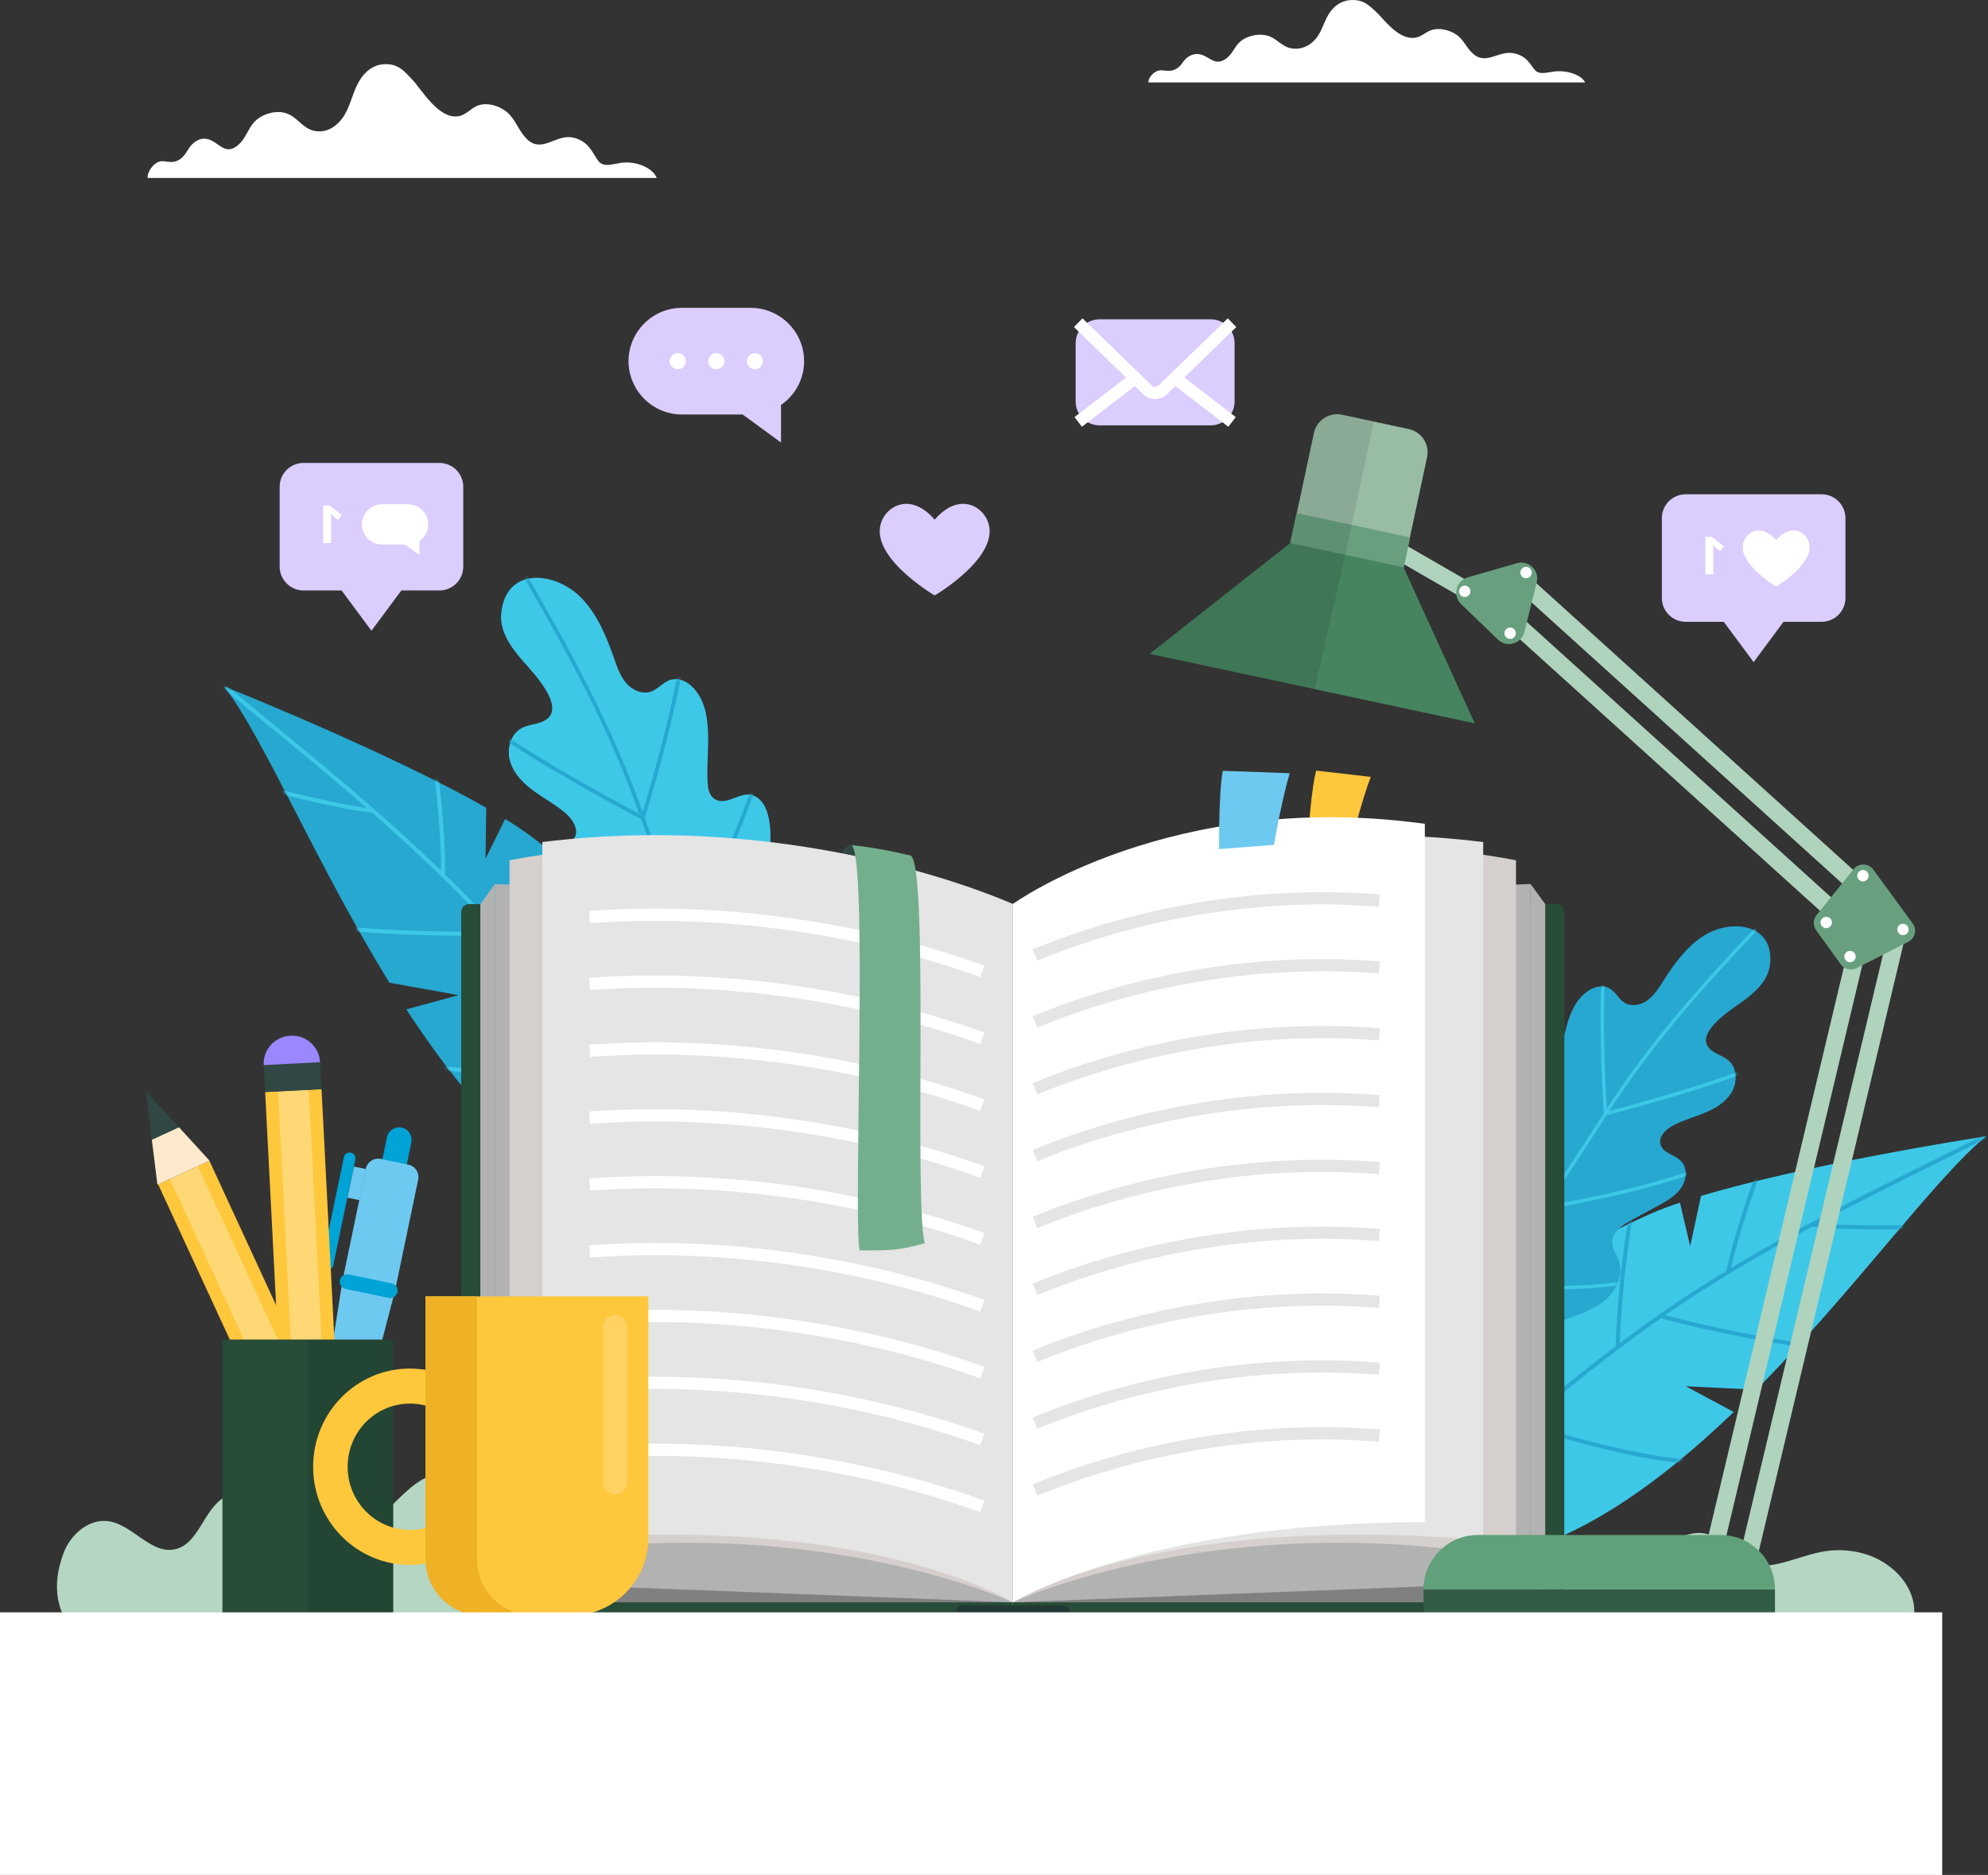 <svg width="651" height="614" viewBox="0 0 651 614" fill="none" xmlns="http://www.w3.org/2000/svg">
<rect x="0" y="0" width="651" height="614" fill="#333333" stroke="none"/>
<path d="M48.374 58.278C48.068 56.436 50.502 52.728 53.163 52.786C54.217 52.812 55.252 53.086 56.306 53.033C59.117 52.897 60.574 50.711 61.654 48.895C62.741 47.086 64.895 45.017 67.634 45.479C71.577 46.143 73.568 51.348 78.051 47.438C80.986 44.881 81.207 41.302 84.532 38.823C86.816 37.118 90.525 36.11 93.576 37.053C97.565 38.283 99.049 42.239 103.297 42.929C108.002 43.69 111.385 40.111 112.888 37.528C114.71 34.392 115.387 31.009 116.949 27.82C118.393 24.866 121.302 20.917 126.507 21.001C130.912 21.073 132.851 23.864 135.011 26.076C137.822 28.952 143.665 39.291 150.218 38.042C152.775 37.554 154.05 35.524 156.353 34.62C160.062 33.162 164.786 35.166 167.018 37.691C169.25 40.215 170.135 43.267 172.659 45.655C173.31 46.273 174.104 46.859 175.132 47.138C178.658 48.101 181.938 45.134 185.712 44.913C188.314 44.764 190.735 45.987 192.232 47.477C193.728 48.967 194.548 50.73 195.693 52.37C196.012 52.825 196.376 53.287 196.949 53.593C198.602 54.478 200.931 53.73 202.961 53.385C207.971 52.519 213.665 54.823 215.077 58.278H48.368H48.374Z" fill="white"/>
<path d="M376.099 27C375.837 25.666 377.924 22.98 380.206 23.023C381.111 23.041 381.998 23.239 382.902 23.202C385.313 23.103 386.563 21.519 387.489 20.204C388.421 18.894 390.268 17.395 392.618 17.73C396 18.211 397.708 21.981 401.553 19.149C404.07 17.297 404.259 14.705 407.111 12.909C409.07 11.674 412.251 10.944 414.868 11.627C418.289 12.518 419.562 15.383 423.206 15.883C427.241 16.434 430.143 13.842 431.432 11.971C432.994 9.7 433.575 7.249 434.914 4.94C436.153 2.8 438.648 -0.06 443.112 0.001C446.89 0.053 448.553 2.075 450.406 3.677C452.817 5.76 457.828 13.248 463.448 12.344C465.641 11.99 466.735 10.52 468.711 9.865C471.892 8.809 475.943 10.261 477.858 12.089C479.772 13.918 480.531 16.128 482.696 17.857C483.254 18.305 483.935 18.729 484.817 18.932C487.841 19.629 490.654 17.48 493.891 17.32C496.123 17.212 498.199 18.098 499.483 19.177C500.766 20.256 501.47 21.533 502.452 22.721C502.725 23.051 503.038 23.385 503.529 23.607C504.946 24.248 506.944 23.706 508.685 23.456C512.983 22.829 517.866 24.498 519.077 27H376.093H376.099Z" fill="white"/>
<path d="M150.147 325.888L127.523 321.814C103.701 283.185 86.381 241.555 73.374 224.807C77.896 226.493 128.759 247.164 159.23 264.524L158.983 281.226L165.418 268.187C168.574 270.132 171.398 272.013 173.779 273.796C207.816 299.269 245.314 341.028 236.589 387.206C232.925 406.596 212.195 400.544 199.272 394.936C173.031 383.543 151.246 358.421 133.047 330.546L150.147 325.901V325.888Z" fill="#26A8D1"/>
<mask id="mask0_164_693" style="mask-type:luminance" maskUnits="userSpaceOnUse" x="73" y="224" width="165" height="177">
<path d="M150.147 325.888L127.523 321.814C103.701 283.185 86.381 241.555 73.374 224.807C77.896 226.493 128.759 247.164 159.23 264.524L158.983 281.226L165.418 268.187C168.574 270.132 171.398 272.013 173.779 273.796C207.816 299.269 245.314 341.028 236.589 387.206C232.925 406.596 212.195 400.544 199.272 394.936C173.031 383.543 151.246 358.421 133.047 330.546L150.147 325.901V325.888Z" fill="white"/>
</mask>
<g mask="url(#mask0_164_693)">
<path d="M110.26 264.231C115.101 265.213 119.337 265.923 121.998 266.072L122.07 264.751C111.906 264.192 77.095 254.9 76.75 254.803L76.412 256.078C77.479 256.364 96.375 261.407 110.267 264.224L110.26 264.231Z" fill="#3DC8E8"/>
<path d="M234.819 411.859L236.009 411.293C219.827 377.179 196.839 342.928 167.689 309.484C142.657 280.764 112.947 256.41 84.22 232.863C79.971 229.375 75.573 225.77 71.252 222.205L70.413 223.22C74.733 226.792 79.132 230.397 83.387 233.884C112.076 257.399 141.74 281.721 166.7 310.356C195.772 343.709 218.688 377.862 234.825 411.866L234.819 411.859Z" fill="#3DC8E8"/>
<path d="M144.388 286.575L145.709 286.62C146.281 269.078 141.122 234.658 141.07 234.313L139.762 234.509C139.814 234.854 144.961 269.15 144.388 286.575Z" fill="#3DC8E8"/>
<path d="M175.165 318.639C175.223 318.359 181.229 290.004 181.08 259.871H179.759C179.908 289.867 173.935 318.08 173.877 318.366L175.165 318.646V318.639Z" fill="#3DC8E8"/>
<path d="M95.373 302.36C114.418 306.225 149.775 306.856 163.283 306.14L163.212 304.819C147.797 305.632 103.825 304.709 88.599 299.197L88.15 300.44C90.122 301.156 92.575 301.794 95.373 302.36Z" fill="#3DC8E8"/>
<path d="M137.328 349.136C153.927 352.506 172.966 352.252 198.908 350.567L198.823 349.253C165.392 351.42 143.497 351.211 123.58 343.904L123.124 345.141C127.718 346.826 132.416 348.14 137.322 349.136H137.328Z" fill="#3DC8E8"/>
<path d="M205.72 358.98C206.43 355.818 207.21 352.532 208.037 349.051C212.663 329.57 218.415 305.327 215.025 285.325L213.724 285.547C217.075 305.288 211.355 329.382 206.755 348.745C205.929 352.226 205.148 355.512 204.439 358.687L205.727 358.974L205.72 358.98Z" fill="#3DC8E8"/>
</g>
<path d="M203.495 342.421C212.683 348.557 227.355 358.746 238.989 353.814C242.711 352.239 245.633 349.246 248.209 346.13C254.807 338.152 259.811 328.867 262.849 318.971C263.767 315.971 264.515 312.79 263.878 309.725C263.24 306.654 260.865 303.739 257.748 303.427C254.631 303.114 251.866 304.325 250.532 300.453C248.138 293.524 251.411 284.876 252.113 277.908C252.621 272.846 252.575 262.585 246.511 260.457C242.379 259.006 237.955 264.159 233.992 261.641C232.58 260.743 231.975 258.986 231.812 257.327C230.797 247.255 234.792 232.277 226.327 224.573C224.531 222.94 221.968 221.931 219.632 222.615C217.185 223.33 215.506 225.686 213.092 226.505C210.229 227.475 207.002 225.972 205.037 223.675C203.072 221.378 202.077 218.431 201.081 215.581C198.589 208.469 195.661 201.279 190.423 195.859C181.984 187.134 165.671 185.325 164.136 200.837C163.537 206.882 167.545 212.334 171.586 216.869C175.321 221.059 187.02 233.468 176.648 236.688C174.657 237.306 172.51 237.502 170.695 238.523C167.038 240.579 165.841 245.583 167.109 249.584C168.378 253.586 171.553 256.696 174.95 259.156C178.353 261.615 182.094 263.613 185.263 266.365C187.606 268.402 189.714 271.772 188.094 274.42C186.415 277.179 182.244 276.73 179.505 278.448C176.421 280.38 175.802 284.844 177.156 288.227C178.503 291.611 181.314 294.155 184.027 296.582C186.721 298.983 189.421 301.39 192.115 303.791C195.004 306.368 198.179 309.797 197.196 313.544C196.598 315.828 194.6 317.422 193.318 319.4C190.781 323.324 191.301 328.659 193.579 332.739C195.856 336.819 199.617 339.851 203.508 342.447L203.495 342.421Z" fill="#3DC8E8"/>
<mask id="mask1_164_693" style="mask-type:luminance" maskUnits="userSpaceOnUse" x="164" y="189" width="101" height="167">
<path d="M203.495 342.421C212.683 348.557 227.355 358.746 238.989 353.814C242.711 352.239 245.633 349.246 248.209 346.13C254.807 338.152 259.811 328.867 262.849 318.971C263.767 315.971 264.515 312.79 263.878 309.725C263.24 306.654 260.865 303.739 257.748 303.427C254.631 303.114 251.866 304.325 250.532 300.453C248.138 293.524 251.411 284.876 252.113 277.908C252.621 272.846 252.575 262.585 246.511 260.457C242.379 259.006 237.955 264.159 233.992 261.641C232.58 260.743 231.975 258.986 231.812 257.327C230.797 247.255 234.792 232.277 226.327 224.573C224.531 222.94 221.968 221.931 219.632 222.615C217.185 223.33 215.506 225.686 213.092 226.505C210.229 227.475 207.002 225.972 205.037 223.675C203.072 221.378 202.077 218.431 201.081 215.581C198.589 208.469 195.661 201.279 190.423 195.859C181.984 187.134 165.671 185.325 164.136 200.837C163.537 206.882 167.545 212.334 171.586 216.869C175.321 221.059 187.02 233.468 176.648 236.688C174.657 237.306 172.51 237.502 170.695 238.523C167.038 240.579 165.841 245.583 167.109 249.584C168.378 253.586 171.553 256.696 174.95 259.156C178.353 261.615 182.094 263.613 185.263 266.365C187.606 268.402 189.714 271.772 188.094 274.42C186.415 277.179 182.244 276.73 179.505 278.448C176.421 280.38 175.802 284.844 177.156 288.227C178.503 291.611 181.314 294.155 184.027 296.582C186.721 298.983 189.421 301.39 192.115 303.791C195.004 306.368 198.179 309.797 197.196 313.544C196.598 315.828 194.6 317.422 193.318 319.4C190.781 323.324 191.301 328.659 193.579 332.739C195.856 336.819 199.617 339.851 203.508 342.447L203.495 342.421Z" fill="white"/>
</mask>
<g mask="url(#mask1_164_693)">
<path d="M242.178 375.579L243.394 375.299C239.282 357.451 234.708 339.46 229.802 321.821C226.646 310.486 222.599 299.484 218.688 288.839C217.062 284.421 215.383 279.86 213.776 275.292C211.531 268.916 209.208 262.318 206.683 255.896C195.843 228.301 180.702 202.294 166.062 177.146L164.982 177.771C179.602 202.88 194.717 228.848 205.519 256.351C208.03 262.754 210.353 269.339 212.591 275.709C214.199 280.276 215.884 284.85 217.504 289.268C221.408 299.887 225.449 310.87 228.591 322.159C233.498 339.779 238.065 357.757 242.171 375.585L242.178 375.579Z" fill="#26A8D1"/>
<path d="M224.668 307.448L224.948 307.012C235.261 290.797 249.569 256.293 251.808 242.245L250.578 242.05C248.379 255.85 234.409 289.613 224.18 305.906C218.539 303.589 165.476 281.428 154.031 262.52L152.964 263.164C165.209 283.393 221.799 306.29 224.2 307.259L224.681 307.454L224.668 307.448Z" fill="#26A8D1"/>
<path d="M210.854 268.773L211.082 268.063C211.225 267.614 225.169 223.174 225.397 202.028L224.147 202.015C223.939 221.508 211.908 261.153 210.112 266.97C204.439 263.958 164.201 242.395 153.771 231.887L152.886 232.765C164.188 244.158 208.323 267.439 210.19 268.421L210.854 268.766V268.773Z" fill="#26A8D1"/>
<path d="M231.773 338.328C232.814 338.465 233.407 338.53 233.452 338.536L233.68 338.562L233.869 338.432C251.189 326.675 260.468 309.959 267.808 295.222L266.688 294.669C259.446 309.211 250.305 325.692 233.361 337.274C230.251 336.91 196.24 332.654 176.83 319.492L176.128 320.526C194.106 332.719 224.349 337.352 231.773 338.335V338.328Z" fill="#26A8D1"/>
</g>
<path d="M552.002 453.957L575.147 455.096C607.316 422.576 633.779 385.638 650.358 372.15C645.537 372.774 590.9 381.519 557.026 391.643L553.473 408.099L550.122 393.83C546.582 395.02 543.381 396.231 540.642 397.434C501.432 414.716 455.124 447.197 453.198 494.519C452.391 514.391 474.117 513.161 488.087 510.584C516.443 505.359 543.544 485.638 567.742 462.403L552.009 453.957H552.002Z" fill="#3DC8E8"/>
<mask id="mask2_164_693" style="mask-type:luminance" maskUnits="userSpaceOnUse" x="453" y="372" width="198" height="141">
<path d="M552.002 453.957L575.147 455.096C607.316 422.576 633.779 385.638 650.358 372.15C645.537 372.774 590.9 381.519 557.026 391.643L553.473 408.099L550.122 393.83C546.582 395.02 543.381 396.231 540.642 397.434C501.432 414.716 455.124 447.197 453.198 494.519C452.391 514.391 474.117 513.161 488.087 510.584C516.443 505.359 543.544 485.638 567.742 462.403L552.009 453.957H552.002Z" fill="white"/>
</mask>
<g mask="url(#mask2_164_693)">
<path d="M593.229 401.618C603.471 403.401 638.77 402.217 640.266 402.171L640.221 400.844C639.856 400.857 603.562 402.073 593.457 400.31L593.229 401.618Z" fill="#26A8D1"/>
<path d="M449.32 519.14C472.887 489.418 503.156 461.088 539.275 434.945C570.293 412.497 604.948 395.359 638.464 378.786C643.428 376.327 648.569 373.789 653.625 371.265L653.032 370.08C647.977 372.605 642.843 375.143 637.878 377.596C604.316 394.194 569.61 411.358 538.501 433.871C502.278 460.086 471.924 488.494 448.278 518.314L449.32 519.134V519.14Z" fill="#26A8D1"/>
<path d="M565.283 416.408L566.584 416.661C569.98 399.425 582.831 366.918 582.955 366.586L581.725 366.098C581.595 366.424 568.705 399.048 565.283 416.401V416.408Z" fill="#26A8D1"/>
<path d="M529.079 441.159L530.4 441.178C530.4 440.885 530.953 411.82 537.915 382.41L536.627 382.105C529.632 411.658 529.086 440.859 529.079 441.152V441.159Z" fill="#26A8D1"/>
<path d="M543.583 431.581C558.607 435.908 602.273 445.03 618.651 443.059L618.495 441.744C602.293 443.696 558.9 434.613 543.954 430.312L543.589 431.587L543.583 431.581Z" fill="#26A8D1"/>
<path d="M498.511 467.114C531.025 476.893 552.705 481.682 574.151 479.001L573.989 477.687C552.777 480.335 531.226 475.572 498.894 465.845L498.511 467.114Z" fill="#26A8D1"/>
<path d="M489.915 473.828H491.242C491.262 470.562 491.242 467.153 491.223 463.548C491.112 443.488 490.969 418.529 498.745 399.907L497.521 399.399C489.642 418.268 489.785 443.384 489.902 463.561C489.922 467.166 489.941 470.569 489.921 473.835L489.915 473.828Z" fill="#26A8D1"/>
</g>
<path d="M516.567 430.651C507.366 434.079 492.583 439.896 483.526 433.253C480.63 431.132 478.711 427.944 477.117 424.723C473.037 416.473 470.603 407.415 469.998 398.228C469.816 395.443 469.822 392.541 471 390.017C472.178 387.492 474.826 385.456 477.592 385.82C480.357 386.184 482.498 387.798 484.443 384.72C487.931 379.216 486.864 371.063 487.683 364.888C488.276 360.405 490.416 351.53 496.097 350.931C499.968 350.522 502.74 355.883 506.683 354.517C508.082 354.029 508.967 352.63 509.455 351.231C512.39 342.72 511.993 328.946 520.894 324.007C522.781 322.96 525.208 322.615 527.088 323.675C529.06 324.794 530.029 327.176 531.949 328.373C534.226 329.798 537.33 329.154 539.497 327.573C541.67 325.992 543.127 323.643 544.578 321.378C548.183 315.737 552.191 310.109 557.833 306.491C566.922 300.661 581.4 302.431 579.559 316.167C578.843 321.515 574.256 325.419 569.838 328.516C565.751 331.379 553.096 339.727 561.411 344.633C563.005 345.577 564.827 346.182 566.187 347.437C568.933 349.962 568.946 354.536 567.033 357.744C565.12 360.945 561.737 362.988 558.295 364.42C554.853 365.851 551.202 366.814 547.903 368.551C545.457 369.833 542.945 372.319 543.804 374.941C544.695 377.667 548.391 378.136 550.415 380.179C552.692 382.482 552.308 386.471 550.454 389.119C548.6 391.767 545.645 393.4 542.802 394.942C539.978 396.471 537.154 398 534.33 399.529C531.305 401.169 527.856 403.492 527.941 406.927C527.993 409.023 529.398 410.812 530.101 412.783C531.493 416.694 529.958 421.203 527.153 424.268C524.349 427.332 520.471 429.187 516.58 430.637L516.567 430.651Z" fill="#26A8D1"/>
<mask id="mask3_164_693" style="mask-type:luminance" maskUnits="userSpaceOnUse" x="469" y="303" width="111" height="134">
<path d="M516.567 430.651C507.366 434.079 492.583 439.896 483.526 433.253C480.63 431.132 478.711 427.944 477.117 424.723C473.037 416.473 470.603 407.415 469.998 398.228C469.816 395.443 469.822 392.541 471 390.017C472.178 387.492 474.826 385.456 477.592 385.82C480.357 386.184 482.498 387.798 484.443 384.72C487.931 379.216 486.864 371.063 487.683 364.888C488.276 360.405 490.416 351.53 496.097 350.931C499.968 350.522 502.74 355.883 506.683 354.517C508.082 354.029 508.967 352.63 509.455 351.231C512.39 342.72 511.993 328.946 520.894 324.007C522.781 322.96 525.208 322.615 527.088 323.675C529.06 324.794 530.029 327.176 531.949 328.373C534.226 329.798 537.33 329.154 539.497 327.573C541.67 325.992 543.127 323.643 544.578 321.378C548.183 315.737 552.191 310.109 557.833 306.491C566.922 300.661 581.4 302.431 579.559 316.167C578.843 321.515 574.256 325.419 569.838 328.516C565.751 331.379 553.096 339.727 561.411 344.633C563.005 345.577 564.827 346.182 566.187 347.437C568.933 349.962 568.946 354.536 567.033 357.744C565.12 360.945 561.737 362.988 558.295 364.42C554.853 365.851 551.202 366.814 547.903 368.551C545.457 369.833 542.945 372.319 543.804 374.941C544.695 377.667 548.391 378.136 550.415 380.179C552.692 382.482 552.308 386.471 550.454 389.119C548.6 391.767 545.645 393.4 542.802 394.942C539.978 396.471 537.154 398 534.33 399.529C531.305 401.169 527.856 403.492 527.941 406.927C527.993 409.023 529.398 410.812 530.101 412.783C531.493 416.694 529.958 421.203 527.153 424.268C524.349 427.332 520.471 429.187 516.58 430.637L516.567 430.651Z" fill="white"/>
</mask>
<g mask="url(#mask3_164_693)">
<path d="M476.323 451.439C483.519 436.858 491.145 422.237 498.986 407.988C504.009 398.866 509.748 390.186 515.298 381.792C517.608 378.298 519.996 374.687 522.319 371.063C525.566 366.001 528.923 360.776 532.398 355.759C547.37 334.164 565.751 314.787 583.534 296.048L582.727 295.287C564.918 314.059 546.504 333.461 531.487 355.128C527.999 360.158 524.642 365.396 521.388 370.458C519.059 374.082 516.678 377.693 514.368 381.181C508.804 389.594 503.052 398.287 498.01 407.448C490.156 421.71 482.524 436.344 475.321 450.945L476.316 451.433L476.323 451.439Z" fill="#3DC8E8"/>
<path d="M547.728 386.536C559.642 382.846 570.892 378.11 576.5 372.397L575.707 371.623C561.938 385.644 511.492 393.979 506.143 394.825C500.625 378.637 495.427 346.572 496.35 334.177L495.244 334.092C494.307 346.702 499.636 379.483 505.245 395.619L505.395 396.055L505.85 395.983C507.262 395.769 528.364 392.522 547.721 386.523L547.728 386.536Z" fill="#3DC8E8"/>
<path d="M553.447 357.432C565.075 353.827 577.197 349.591 582.773 346.117L582.187 345.173C571.015 352.135 531.793 362.565 526.268 364.016C525.904 358.616 523.601 321.853 527.401 304.943L526.321 304.702C522.195 323.044 525.182 364.348 525.214 364.765L525.266 365.428L525.911 365.259C526.893 365.005 539.841 361.654 553.46 357.432H553.447Z" fill="#3DC8E8"/>
<path d="M541.566 418.386C542.646 418.054 543.7 417.689 544.728 417.299L544.331 416.264C524.863 423.689 494.548 420.422 491.783 420.097C479.485 406.609 474.943 390.485 471.651 376.418L470.571 376.672C473.909 390.928 478.522 407.279 491.106 420.995L491.243 421.144L491.444 421.17C491.75 421.209 520.991 424.756 541.566 418.386Z" fill="#3DC8E8"/>
</g>
<path d="M539.828 508.457C536.92 509.81 533.959 510.871 530.947 510.994C518.903 511.482 510.32 496.953 498.263 497.044C488.972 497.116 481.391 505.991 472.106 505.782C460.023 505.509 456.405 493.329 448.721 486.575C440.906 479.71 429.253 470.061 418.178 471.499C406.7 472.989 398.547 485.124 386.998 485.924C378.754 486.497 371.336 481.044 365.552 475.13C359.767 469.209 354.529 462.37 347.099 458.746C339.909 455.246 331.105 455.298 323.961 458.883C317.077 462.338 312.099 468.597 306.236 473.601C300.374 478.604 292.416 482.547 285.148 480.01C279.923 478.188 276.358 473.484 272.414 469.593C265.172 462.442 255.399 457.425 245.242 457.64C229.815 457.972 219.15 469.085 208.479 478.721C200.574 485.859 192.323 500.336 180.39 500.369C166.804 500.401 158.449 481.487 144.896 482.437C132.351 483.322 126.111 500.694 113.611 502.1C99.075 503.733 85.775 482.71 73.321 490.407C66.548 494.591 65.025 505.698 57.243 507.364C49.377 509.042 43.495 499.295 35.524 498.17C29.141 497.265 23.154 502.425 20.864 508.47C3.393 554.556 94.13 559.039 118.725 559.039C143.334 559.039 165.821 555.838 183.031 550.541C209.709 568.526 263.019 580.791 324.442 580.791C385.866 580.791 439.664 568.409 466.218 550.294C483.532 555.734 506.325 559.039 531.311 559.039C551.644 559.039 572.342 557.12 591.973 551.609C603.269 548.44 627.318 542.961 626.869 527.365C626.609 518.438 618.807 511.124 610.231 508.743C605.735 507.494 600.952 507.311 596.372 508.216C587.21 510.031 577.125 515.9 569.408 510.617C566.408 508.561 564.508 505.119 561.352 503.329C554.54 499.471 547.356 504.95 539.815 508.463L539.828 508.457Z" fill="#B4D6C2"/>
<path d="M509.656 296.055H331.645V529.206H509.656C511.094 529.206 512.259 528.042 512.259 526.604V298.657C512.259 297.219 511.094 296.055 509.656 296.055Z" fill="#274C38"/>
<path d="M331.645 296.055H505.993V524.73H331.645V296.055Z" fill="#808080"/>
<path d="M501.217 518.165L331.645 524.73V296.055L501.217 289.49V518.165Z" fill="#B2B2B2"/>
<path d="M331.645 524.73C331.645 524.73 399.113 493.088 496.435 510.402V281.727C408.665 265.012 331.645 296.055 331.645 296.055V524.73Z" fill="#D5D0CE"/>
<path d="M331.645 524.73C331.645 524.73 378.813 494.877 485.692 504.429V275.754C399.114 265.005 331.645 296.055 331.645 296.055V524.73Z" fill="#E5E5E5"/>
<path d="M443.158 273.275C443.158 273.275 446.366 260.834 448.89 254.419C445.78 254.029 434.699 252.766 431.01 252.376C429.455 257.815 428.387 273.275 428.387 273.275H443.158Z" fill="#FFC73C"/>
<path d="M331.645 524.73C331.645 524.73 374.635 498.456 466.582 498.456V269.781C383.589 258.355 331.645 296.055 331.645 296.055V524.73Z" fill="white"/>
<path d="M501.217 289.49L505.993 296.055V524.73L501.217 518.165V289.49Z" fill="#B2B2B2"/>
<path d="M153.634 529.213H331.645V296.061H153.634C152.196 296.061 151.031 297.226 151.031 298.664L151.031 526.61C151.031 528.048 152.196 529.213 153.634 529.213Z" fill="#274C38"/>
<path d="M331.652 524.736H157.304L157.304 296.061H331.652V524.736Z" fill="#808080"/>
<path d="M278.83 276.782C276.872 276.424 274.88 280.556 274.88 280.556L297.296 285.065L297.784 280.114L278.83 276.782Z" fill="#304744"/>
<path d="M162.08 518.165L331.645 524.73V296.055L162.08 289.49V518.165Z" fill="#B2B2B2"/>
<path d="M417.15 276.665C417.15 276.665 419.876 261.257 422.336 253.228C418.523 253.046 404.95 252.558 400.428 252.434C399.055 259.188 399.211 278.057 399.211 278.057L417.15 276.665Z" fill="#6DC9F0"/>
<path d="M331.645 524.73C331.645 524.73 264.177 493.088 166.856 510.402V281.727C254.625 265.012 331.645 296.055 331.645 296.055V524.73Z" fill="#D5D0CE"/>
<path d="M331.645 524.73C331.645 524.73 284.478 494.877 177.598 504.429V275.754C264.177 265.005 331.645 296.055 331.645 296.055V524.73Z" fill="#E5E5E5"/>
<path d="M193.084 300.304C252.894 296.068 301.564 310.747 321.677 318.125" stroke="white" stroke-width="4" stroke-miterlimit="10"/>
<path d="M193.084 322.205C252.894 317.969 301.564 332.648 321.677 340.026" stroke="white" stroke-width="4" stroke-miterlimit="10"/>
<path d="M193.084 344.1C252.894 339.864 301.564 354.543 321.677 361.921" stroke="white" stroke-width="4" stroke-miterlimit="10"/>
<path d="M193.084 366.001C252.894 361.765 301.564 376.444 321.677 383.822" stroke="white" stroke-width="4" stroke-miterlimit="10"/>
<path d="M193.084 387.902C252.894 383.666 301.564 398.345 321.677 405.724" stroke="white" stroke-width="4" stroke-miterlimit="10"/>
<path d="M193.084 409.803C252.894 405.568 301.564 420.246 321.677 427.625" stroke="white" stroke-width="4" stroke-miterlimit="10"/>
<path d="M193.084 431.698C252.894 427.462 301.564 442.141 321.677 449.52" stroke="white" stroke-width="4" stroke-miterlimit="10"/>
<path d="M193.084 453.599C252.894 449.364 301.564 464.042 321.677 471.421" stroke="white" stroke-width="4" stroke-miterlimit="10"/>
<path d="M193.084 475.501C252.894 471.265 301.564 485.944 321.677 493.322" stroke="white" stroke-width="4" stroke-miterlimit="10"/>
<path d="M451.714 294.929C399.263 290.693 356.585 305.372 338.946 312.751" stroke="#E5E5E5" stroke-width="4" stroke-miterlimit="10"/>
<path d="M451.714 316.83C399.263 312.595 356.585 327.273 338.946 334.652" stroke="#E5E5E5" stroke-width="4" stroke-miterlimit="10"/>
<path d="M451.714 338.725C399.263 334.489 356.585 349.168 338.946 356.547" stroke="#E5E5E5" stroke-width="4" stroke-miterlimit="10"/>
<path d="M451.714 360.626C399.263 356.391 356.585 371.07 338.946 378.448" stroke="#E5E5E5" stroke-width="4" stroke-miterlimit="10"/>
<path d="M451.714 382.528C399.263 378.292 356.585 392.971 338.946 400.349" stroke="#E5E5E5" stroke-width="4" stroke-miterlimit="10"/>
<path d="M451.714 404.429C399.263 400.193 356.585 414.872 338.946 422.251" stroke="#E5E5E5" stroke-width="4" stroke-miterlimit="10"/>
<path d="M451.714 426.324C399.263 422.088 356.585 436.767 338.946 444.145" stroke="#E5E5E5" stroke-width="4" stroke-miterlimit="10"/>
<path d="M451.714 448.225C399.263 443.989 356.585 458.668 338.946 466.047" stroke="#E5E5E5" stroke-width="4" stroke-miterlimit="10"/>
<path d="M451.714 470.126C399.263 465.89 356.585 480.569 338.946 487.948" stroke="#E5E5E5" stroke-width="4" stroke-miterlimit="10"/>
<path d="M162.08 289.49L157.297 296.055V524.73L162.08 518.165V289.49Z" fill="#B2B2B2"/>
<path d="M315.092 525.725H348.205C349.283 525.725 350.157 526.599 350.157 527.677V530.742C350.157 531.82 349.283 532.694 348.205 532.694H315.092C314.014 532.694 313.14 531.82 313.14 530.742V527.677C313.14 526.599 314.014 525.725 315.092 525.725Z" fill="#233834"/>
<path d="M298.246 280.198C304.219 283.985 299.255 394.799 302.84 407.116C294.537 409.478 291.876 409.478 281.478 409.478C279.357 398.332 284.328 279.97 278.83 276.789C287.295 277.459 298.253 280.198 298.253 280.198H298.246Z" fill="#74AF8D"/>
<path d="M618.301 305.486L623.865 306.812L573.244 519.292L567.68 517.967L618.301 305.486Z" fill="#AFD3BD"/>
<path d="M607.031 303.159L612.594 304.484L560.67 522.433L555.107 521.108L607.031 303.159Z" fill="#AFD3BD"/>
<path d="M493.179 189.72L497.016 185.479L610.423 288.092L606.586 292.333L493.179 189.72Z" fill="#AFD3BD"/>
<path d="M489.882 202.258L493.72 198.017L607.126 300.63L603.289 304.871L489.882 202.258Z" fill="#AFD3BD"/>
<path d="M466.159 520.507H581.25V529.421H466.159V520.507Z" fill="#325B44"/>
<path d="M483.994 502.672H563.415C573.266 502.672 581.25 510.656 581.25 520.507H466.159C466.159 510.656 474.143 502.672 483.994 502.672Z" fill="#60A07A"/>
<path d="M456.725 183.03L459.585 178.077L493.665 197.753L490.806 202.706L456.725 183.03Z" fill="#AFD3BD"/>
<path d="M594.712 304.611L602.794 315.828C603.965 317.455 606.151 317.982 607.934 317.071L624.91 308.404C627.135 307.266 627.819 304.403 626.335 302.386L613.426 284.772C611.851 282.619 608.663 282.547 606.991 284.623L594.849 299.685C593.704 301.11 593.645 303.121 594.712 304.604V304.611Z" fill="#68A07F"/>
<path d="M621.292 304.377C621.292 305.405 622.125 306.238 623.153 306.238C624.181 306.238 625.014 305.405 625.014 304.377C625.014 303.349 624.181 302.516 623.153 302.516C622.125 302.516 621.292 303.349 621.292 304.377Z" fill="white"/>
<path d="M603.952 313.258C603.952 314.286 604.785 315.119 605.813 315.119C606.841 315.119 607.674 314.286 607.674 313.258C607.674 312.23 606.841 311.397 605.813 311.397C604.785 311.397 603.952 312.23 603.952 313.258Z" fill="white"/>
<path d="M598.031 303.954C597.003 303.954 596.17 303.121 596.17 302.093C596.17 301.065 597.003 300.232 598.031 300.232C599.059 300.232 599.892 301.065 599.892 302.093C599.892 303.121 599.059 303.954 598.031 303.954Z" fill="white"/>
<path d="M503.228 190.693L499.194 206.953C498.231 210.844 493.416 212.23 490.527 209.445L478.463 197.824C475.581 195.046 476.785 190.186 480.637 189.073L496.734 184.44C500.586 183.334 504.191 186.809 503.228 190.693Z" fill="#68A07F"/>
<path d="M492.96 208.385C493.52 209.244 494.678 209.491 495.537 208.925C496.396 208.365 496.643 207.207 496.077 206.348C495.517 205.489 494.359 205.242 493.5 205.808C492.641 206.368 492.401 207.526 492.96 208.385Z" fill="white"/>
<path d="M498.172 188.52C498.732 189.379 499.89 189.626 500.749 189.06C501.607 188.5 501.855 187.342 501.289 186.483C500.729 185.624 499.571 185.377 498.712 185.943C497.853 186.503 497.606 187.661 498.172 188.52Z" fill="white"/>
<path d="M478.086 194.669C478.646 195.528 479.804 195.775 480.663 195.209C481.522 194.649 481.769 193.491 481.203 192.632C480.643 191.773 479.485 191.526 478.626 192.092C477.767 192.652 477.526 193.81 478.086 194.669Z" fill="white"/>
<path d="M608.181 286.783C608.181 287.811 609.014 288.644 610.042 288.644C611.07 288.644 611.903 287.811 611.903 286.783C611.903 285.755 611.07 284.922 610.042 284.922C609.014 284.922 608.181 285.755 608.181 286.783Z" fill="white"/>
<path d="M461.36 140.511L439.465 135.83C435.278 134.934 431.154 137.606 430.258 141.792L419.993 189.799L457.05 197.723L467.315 149.723C468.21 145.536 465.539 141.412 461.352 140.516L461.36 140.511Z" fill="#99BCA5"/>
<path d="M424.572 168.039L461.782 175.995L459.67 185.87L422.46 177.914L424.572 168.039Z" fill="#68A07F"/>
<path d="M376.483 214.123L482.927 236.884L459.594 185.761L422.532 177.836L376.483 214.123Z" fill="#46845F"/>
<path opacity="0.1" d="M440.509 181.681L422.531 177.836L376.483 214.123C376.483 214.123 414.964 222.602 430.534 225.829" fill="black"/>
<path opacity="0.1" d="M449.839 138.15L439.124 135.858C435.026 134.982 430.993 137.6 430.118 141.691L422.387 177.844L440.521 181.722L449.839 138.15Z" fill="black"/>
<path d="M223.276 100.817H245.86C255.464 100.817 263.318 108.671 263.318 118.274C263.318 124.209 260.312 129.479 255.751 132.635V144.919L243.186 135.732H223.282C213.678 135.732 205.825 127.878 205.825 118.274C205.825 108.671 213.678 100.817 223.282 100.817H223.276Z" fill="#DBCDFE"/>
<path d="M247.22 120.923C245.758 120.923 244.572 119.737 244.572 118.274C244.572 116.812 245.758 115.626 247.22 115.626C248.683 115.626 249.869 116.812 249.869 118.274C249.869 119.737 248.683 120.923 247.22 120.923Z" fill="white"/>
<path d="M234.571 120.923C233.109 120.923 231.923 119.737 231.923 118.274C231.923 116.812 233.109 115.626 234.571 115.626C236.034 115.626 237.219 116.812 237.219 118.274C237.219 119.737 236.034 120.923 234.571 120.923Z" fill="white"/>
<path d="M221.922 120.923C220.459 120.923 219.274 119.737 219.274 118.274C219.274 116.812 220.459 115.626 221.922 115.626C223.385 115.626 224.57 116.812 224.57 118.274C224.57 119.737 223.385 120.923 221.922 120.923Z" fill="white"/>
<path d="M289.342 169.401C292.147 164.627 299.229 162.234 306.076 170.183C312.923 162.229 320 164.627 322.81 169.401C329.725 181.161 306.076 195 306.076 195C306.076 195 282.432 181.161 289.342 169.401Z" fill="#DBCDFE"/>
<path d="M360.047 104.565H396.478C400.791 104.565 404.286 108.061 404.286 112.373V131.483C404.286 135.795 400.791 139.291 396.478 139.291H360.047C355.735 139.291 352.239 135.795 352.239 131.483V112.373C352.239 108.061 355.735 104.565 360.047 104.565Z" fill="#DBCDFE"/>
<path d="M403.447 105.678L380.661 127.774C379.353 129.036 377.173 129.036 375.872 127.774L353.085 105.678" stroke="white" stroke-width="4" stroke-miterlimit="10"/>
<path d="M403.447 138.172L384.747 123.805" stroke="white" stroke-width="4" stroke-miterlimit="10"/>
<path d="M353.078 138.172L371.779 123.805" stroke="white" stroke-width="4" stroke-miterlimit="10"/>
<path d="M552.002 161.869H596.509C600.821 161.869 604.317 165.365 604.317 169.677V195.82C604.317 200.133 600.821 203.628 596.509 203.628H552.002C547.69 203.628 544.194 200.133 544.194 195.82V169.677C544.194 165.365 547.69 161.869 552.002 161.869Z" fill="#DBCDFE"/>
<path d="M574.249 216.824L563.708 202.607H584.796L574.249 216.824Z" fill="#DBCDFE"/>
<path d="M571.444 176.411C573.149 173.49 577.463 172.026 581.627 176.893C585.792 172.026 590.099 173.49 591.81 176.411C596.014 183.607 581.627 192.079 581.627 192.079C581.627 192.079 567.241 183.607 571.444 176.411Z" fill="white"/>
<path d="M558.431 188.116H561.034V180.998L561.008 179.827L560.969 178.545C561.398 178.975 561.704 179.261 561.866 179.398L563.278 180.536L564.534 178.968L560.572 175.812H558.431V188.116Z" fill="white"/>
<path d="M99.388 151.601H143.894C148.206 151.601 151.702 155.097 151.702 159.409V185.553C151.702 189.865 148.206 193.361 143.894 193.361H99.388C95.075 193.361 91.579 189.865 91.579 185.553V159.409C91.579 155.097 95.075 151.601 99.388 151.601Z" fill="#DBCDFE"/>
<path d="M121.64 206.556L111.1 192.339H132.181L121.64 206.556Z" fill="#DBCDFE"/>
<path d="M105.822 177.849H108.425V170.731L108.399 169.56L108.36 168.278C108.79 168.707 109.095 168.994 109.258 169.13L110.67 170.269L111.926 168.701L107.963 165.545H105.822V177.849Z" fill="white"/>
<path d="M125.102 165.129H133.632C137.263 165.129 140.23 168.096 140.23 171.726C140.23 173.971 139.091 175.962 137.374 177.153V181.792L132.624 178.318H125.102C121.471 178.318 118.504 175.35 118.504 171.72C118.504 168.089 121.471 165.122 125.102 165.122V165.129Z" fill="white"/>
<path d="M108.438 480.081C109.232 480.25 110.013 479.736 110.182 478.936L112.694 466.886C112.863 466.092 112.349 465.311 111.548 465.142C110.748 464.973 109.967 465.487 109.805 466.287L107.293 478.338C107.124 479.131 107.638 479.912 108.438 480.081Z" fill="#00A3D5"/>
<path d="M126.878 391.663C129.071 392.118 131.244 390.7 131.7 388.507L134.706 374.082C135.161 371.889 133.743 369.716 131.55 369.261C129.357 368.805 127.184 370.224 126.729 372.416L123.723 386.841C123.267 389.034 124.686 391.207 126.878 391.663Z" fill="#00A3D5"/>
<path d="M109.889 473.119C112.082 473.575 114.255 472.156 114.711 469.963L117.717 455.538C118.172 453.346 116.754 451.172 114.561 450.717C112.368 450.261 110.195 451.68 109.74 453.873L106.734 468.298C106.278 470.49 107.696 472.664 109.889 473.119Z" fill="#00A3D5"/>
<path d="M124.718 379.522L133.717 381.396C135.968 381.864 137.413 384.07 136.938 386.321L129.293 422.979L119.76 459.455C119.201 461.603 117.053 462.93 114.887 462.474L109.564 461.362C107.391 460.906 105.959 458.831 106.304 456.644L112.147 419.401L119.793 382.742C120.261 380.491 122.467 379.047 124.718 379.522Z" fill="#6DC9F0"/>
<path d="M113.182 422.094L127.269 425.035C128.583 425.309 129.865 424.469 130.138 423.155C130.412 421.841 129.572 420.559 128.258 420.285L114.171 417.344C112.856 417.071 111.575 417.911 111.301 419.225C111.028 420.539 111.867 421.821 113.182 422.094Z" fill="#00A3D5"/>
<path d="M106.877 415.822C107.905 416.037 108.92 415.373 109.135 414.345L116.357 379.723C116.572 378.695 115.908 377.68 114.88 377.465C113.852 377.251 112.837 377.914 112.622 378.942L105.4 413.564C105.185 414.592 105.849 415.607 106.877 415.822Z" fill="#00A3D5"/>
<path d="M115.915 382.023L119.82 382.837L117.696 393.022L113.791 392.208L115.915 382.023Z" fill="#6DC9F0"/>
<path d="M86.831 357.623L105.292 356.674L109.799 444.411L91.337 445.359L86.831 357.623Z" fill="#FFC73C"/>
<path opacity="0.3" d="M91.042 357.413L101.095 356.897L105.601 444.634L95.548 445.15L91.042 357.413Z" fill="white"/>
<path d="M102.192 474.258L91.306 445.31L110.065 444.347L102.192 474.258Z" fill="#0B2D4E"/>
<path d="M96.511 459.156L91.306 445.31L110.065 444.347L106.298 458.655L96.511 459.156Z" fill="#FFE9CC"/>
<path d="M86.362 348.484L104.823 347.536L105.292 356.672L86.831 357.62L86.362 348.484Z" fill="#304744"/>
<path d="M86.354 348.797L104.814 347.847C104.554 342.798 100.253 338.92 95.204 339.174H95.021C89.972 339.441 86.094 343.742 86.348 348.791L86.354 348.797Z" fill="#9B87FF"/>
<path d="M105.357 459.8L88.574 467.548L51.751 387.784L68.535 380.037L105.357 459.8Z" fill="#FFC73C"/>
<path opacity="0.3" d="M101.542 461.571L92.403 465.79L55.58 386.026L64.719 381.808L101.542 461.571Z" fill="white"/>
<path d="M47.73 357.269L68.61 380.088L51.556 387.961L47.73 357.269Z" fill="#304744"/>
<path d="M58.623 369.17L68.61 380.088L51.556 387.961L49.728 373.275L58.623 369.17Z" fill="#FFE9CC"/>
<path d="M109.19 468.111L92.406 475.859L88.572 467.553L105.355 459.805L109.19 468.111Z" fill="#51666F"/>
<path d="M97.259 483.285L111.68 476.628C112.33 476.328 112.616 475.551 112.316 474.901L109.024 467.771L92.241 475.519L95.53 482.643C95.83 483.293 96.607 483.579 97.257 483.279L97.259 483.285Z" fill="#D8584E"/>
<path d="M128.765 528.393H72.84L72.84 438.673H128.765V528.393Z" fill="#274C38"/>
<path opacity="0.1" d="M128.772 528.393H100.806L100.806 438.673H128.772V528.393Z" fill="black"/>
<path d="M212.305 424.534H139.326V503.694C139.326 517.696 150.699 529.07 164.702 529.07H186.929C200.931 529.07 212.305 517.696 212.305 503.694V424.534Z" fill="#FFC73C"/>
<path d="M134.231 448.173C151.734 448.173 165.919 462.565 165.919 480.322C165.919 498.079 151.734 512.471 134.231 512.471C116.728 512.471 102.543 498.079 102.543 480.322C102.543 462.565 116.728 448.173 134.231 448.173ZM134.231 501.013C145.494 501.013 154.617 491.754 154.617 480.329C154.617 468.903 145.488 459.644 134.231 459.644C122.974 459.644 113.845 468.903 113.845 480.329C113.845 491.754 122.974 501.013 134.231 501.013Z" fill="#FFC73C"/>
<path opacity="0.2" d="M201.393 489.386C203.567 489.386 205.336 487.609 205.336 485.443V434.568C205.336 432.401 203.56 430.625 201.393 430.625C199.227 430.625 197.45 432.401 197.45 434.568V485.443C197.45 487.609 199.227 489.386 201.393 489.386Z" fill="white"/>
<path d="M156.178 424.534V510.584C156.178 520.793 164.455 529.07 174.664 529.07H157.811C147.602 529.07 139.332 520.793 139.332 510.584V424.534H156.185H156.178Z" fill="#EFB126"/>
<path d="M239.518 566.923L239.666 539.628L369.388 540.33L369.241 567.625L239.518 566.923Z" fill="#FFC73C"/>
<path opacity="0.3" d="M239.565 560.696L239.645 545.835L369.368 546.537L369.287 561.398L239.565 560.696Z" fill="white"/>
<path d="M412.849 553.99L369.261 567.621L369.41 539.884L412.849 553.99Z" fill="#304744"/>
<path d="M390.115 561.095L369.261 567.621L369.411 539.884L390.193 546.631L390.115 561.095Z" fill="#FFE9CC"/>
<path d="M226.005 566.85L226.153 539.555L239.667 539.628L239.52 566.923L226.005 566.85Z" fill="#304744"/>
<path d="M213.127 552.984L213.125 553.257C213.085 560.714 219.11 566.804 226.566 566.845L226.714 539.55C219.257 539.509 213.167 545.534 213.127 552.991L213.127 552.984Z" fill="#9B87FF"/>
<path d="M636 614L0 614L0 528L636 528V614Z" fill="white"/>
</svg>
